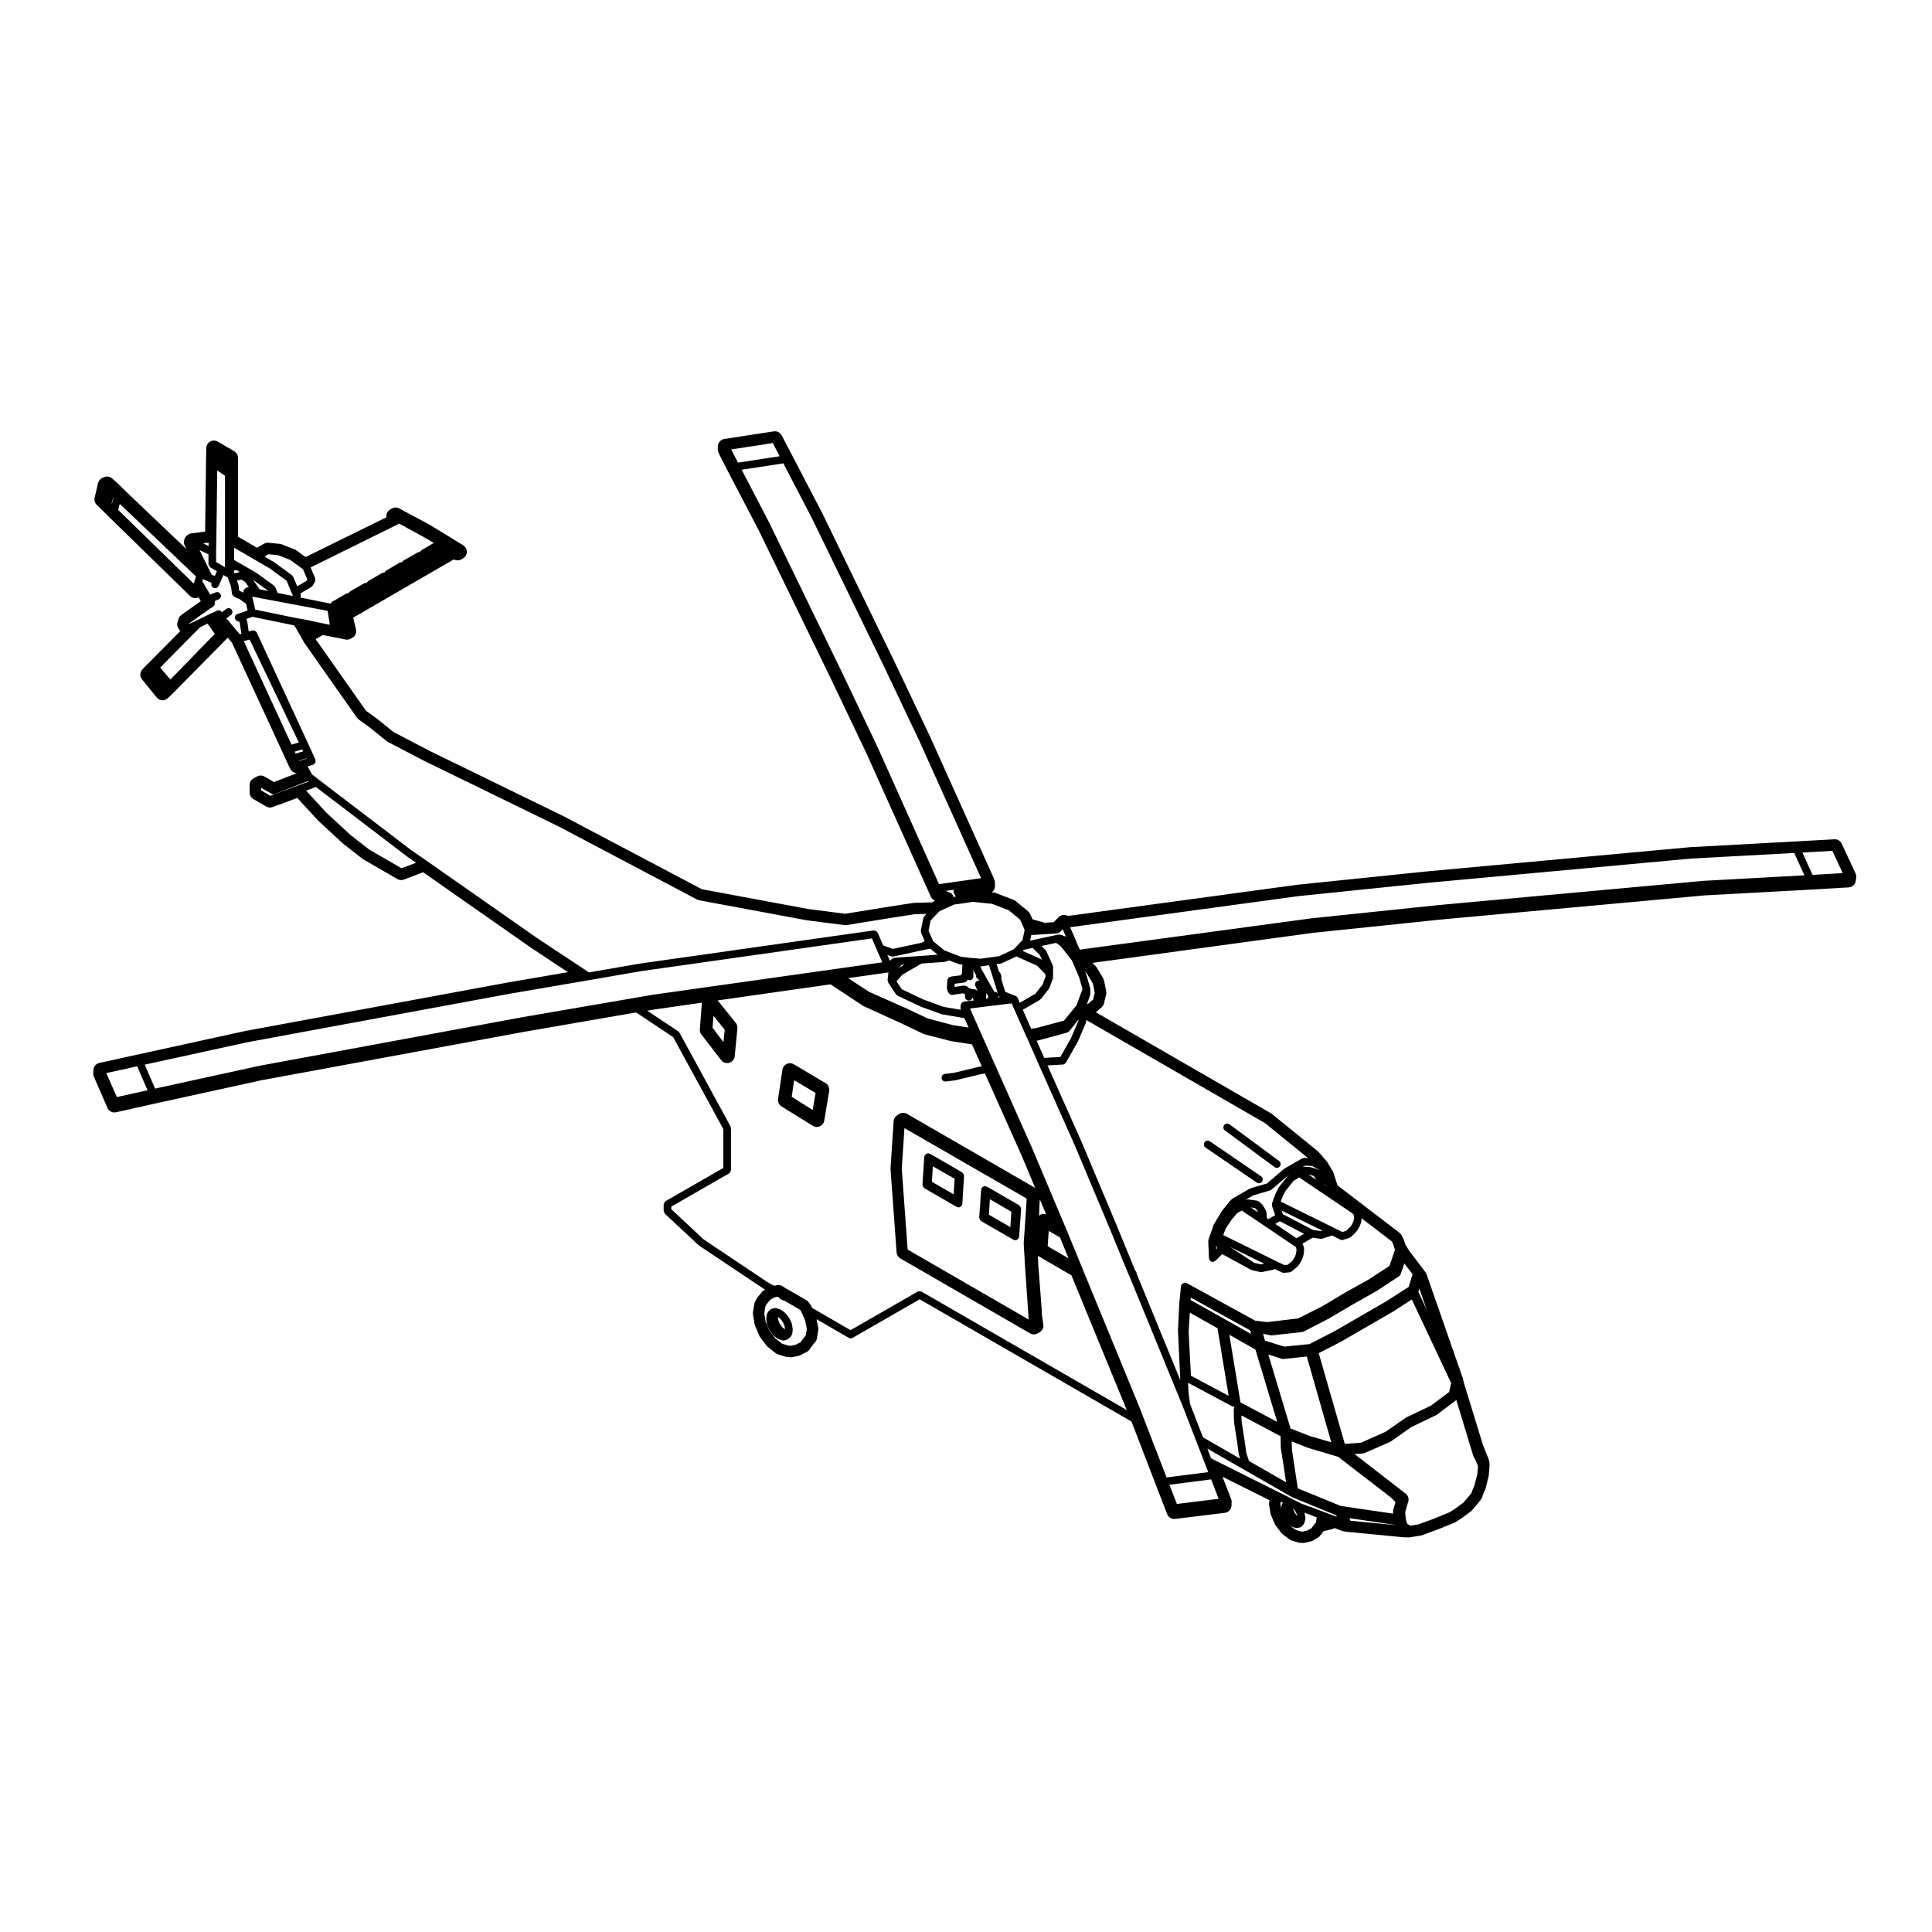 <?xml version="1.0" encoding="UTF-8"?>
<!-- Uploaded to: ICON Repo, www.svgrepo.com, Generator: ICON Repo Mixer Tools -->
<svg fill="#000000" width="800px" height="800px" version="1.1" viewBox="144 144 512 512" xmlns="http://www.w3.org/2000/svg">
 <g>
  <path d="m353.89 494.94c-0.012-0.059-0.066-0.082-0.082-0.137-0.016-0.039 0.016-0.09-0.004-0.137l-0.559-1.23c-0.016-0.039-0.066-0.051-0.086-0.082-0.02-0.039-0.004-0.082-0.031-0.105l-0.82-1.094c-0.031-0.039-0.086-0.031-0.117-0.07-0.035-0.031-0.031-0.09-0.07-0.117l-1.012-0.785c-0.051-0.039-0.109-0.02-0.16-0.039-0.051-0.031-0.07-0.09-0.121-0.105l-0.746-0.266c-0.02-0.012-0.055 0-0.082-0.012-0.02-0.012-0.031-0.039-0.051-0.051-0.102-0.039-0.195 0.012-0.301 0-0.109-0.012-0.215-0.082-0.332-0.051l-0.898 0.227c-0.121 0.031-0.18 0.145-0.281 0.215-0.098 0.059-0.211 0.07-0.281 0.168l-0.449 0.598c-0.051 0.07-0.023 0.145-0.059 0.227-0.035 0.082-0.117 0.125-0.133 0.227l-0.152 1.043c-0.012 0.051 0.035 0.09 0.039 0.145-0.004 0.051-0.051 0.09-0.039 0.145l0.188 1.27c0.012 0.059 0.059 0.09 0.074 0.137 0.016 0.039-0.016 0.09 0.004 0.125l0.559 1.27c0.02 0.051 0.07 0.07 0.098 0.105 0.02 0.031 0.004 0.07 0.023 0.102l0.828 1.082c0.023 0.031 0.07 0.02 0.098 0.039 0.031 0.039 0.023 0.09 0.059 0.117l0.938 0.785c0.066 0.051 0.141 0.051 0.211 0.082 0.051 0.031 0.07 0.09 0.121 0.105l1.008 0.332c0.105 0.031 0.211 0.051 0.312 0.051 0.102 0 0.207-0.012 0.312-0.051l0.82-0.266c0.102-0.031 0.133-0.125 0.211-0.176 0.07-0.051 0.156-0.031 0.215-0.102l0.523-0.559c0.09-0.102 0.086-0.227 0.125-0.344 0.035-0.051 0.047-0.105 0.07-0.168 0.02-0.059 0.082-0.09 0.09-0.145 0.004-0.02-0.012-0.031-0.004-0.039 0-0.012 0.02-0.02 0.02-0.039l0.109-0.855c0.004-0.051-0.035-0.09-0.035-0.125 0-0.059 0.047-0.102 0.035-0.145zm-1.969 1.27-0.625-0.492-0.59-0.766-0.395-0.938-0.137-0.828 0.031-0.156 0.59 0.453 0.664 0.875 0.453 1.004 0.125 0.898z"/>
  <path d="m399.31 455.11c-0.066-0.117-0.121-0.207-0.23-0.297-0.047-0.031-0.051-0.102-0.102-0.125l-8.531-4.934c-0.074-0.039-0.152-0.012-0.227-0.031-0.082-0.02-0.125-0.102-0.211-0.102-0.07-0.02-0.109 0.051-0.18 0.051-0.098 0.012-0.168 0.031-0.258 0.07-0.172 0.07-0.297 0.145-0.398 0.309-0.023 0.039-0.074 0.039-0.102 0.082-0.039 0.059-0.004 0.125-0.023 0.195-0.031 0.09-0.105 0.145-0.105 0.238l-0.484 7.402c-0.004 0.059 0.051 0.102 0.055 0.156 0.012 0.137 0.055 0.238 0.117 0.352 0.059 0.117 0.121 0.207 0.23 0.297 0.047 0.039 0.051 0.102 0.102 0.125l8.559 4.938c0.121 0.082 0.258 0.102 0.387 0.105 0.02 0 0.035 0.031 0.055 0.031h0.059c0.332 0 0.59-0.188 0.77-0.441 0.023-0.039 0.082-0.02 0.102-0.059 0.039-0.07 0.004-0.145 0.031-0.227 0.023-0.082 0.102-0.125 0.105-0.215l0.453-7.41c0.004-0.059-0.051-0.102-0.055-0.156-0.012-0.145-0.051-0.238-0.117-0.355zm-2.594 5.391-5.758-3.324 0.266-4.086 5.762 3.293z"/>
  <path d="m414.54 464.13c-0.02-0.125-0.074-0.227-0.141-0.332-0.07-0.117-0.125-0.215-0.238-0.297-0.039-0.039-0.047-0.09-0.09-0.117l-0.656-0.363-7.883-4.566c-0.074-0.039-0.152-0.012-0.23-0.031-0.074-0.02-0.121-0.102-0.203-0.102-0.066-0.02-0.105 0.051-0.172 0.051-0.117 0.012-0.207 0.039-0.312 0.09-0.141 0.07-0.242 0.125-0.336 0.258-0.035 0.051-0.098 0.051-0.121 0.102-0.039 0.07-0.004 0.145-0.031 0.227-0.023 0.082-0.102 0.125-0.105 0.207l-0.523 7.41c-0.004 0.059 0.051 0.102 0.055 0.156 0.016 0.137 0.055 0.238 0.117 0.352 0.059 0.117 0.121 0.207 0.227 0.297 0.047 0.039 0.051 0.105 0.105 0.137l8.566 4.934c0.109 0.07 0.238 0.082 0.359 0.102 0.031 0.012 0.047 0.039 0.07 0.039h0.074c0.332 0 0.59-0.195 0.77-0.441 0.023-0.039 0.082-0.031 0.102-0.059 0.039-0.07 0.004-0.137 0.031-0.207 0.023-0.082 0.102-0.137 0.105-0.227l0.523-7.289c0-0.031-0.031-0.059-0.031-0.09 0-0.039 0.035-0.059 0.035-0.09-0.016-0.066-0.062-0.098-0.066-0.148zm-2.785 5.07-5.688-3.285 0.266-4.102 5.688 3.305z"/>
  <path d="m477.06 457.4c0.176 0.117 0.371 0.176 0.57 0.176 0.316 0 0.637-0.145 0.832-0.434 0.312-0.465 0.195-1.094-0.262-1.406l-13.566-9.27c-0.469-0.312-1.09-0.207-1.402 0.258s-0.195 1.094 0.262 1.406z"/>
  <path d="m481.78 453.3c0.18 0.137 0.395 0.195 0.598 0.195 0.312 0 0.613-0.137 0.812-0.402 0.328-0.453 0.238-1.082-0.211-1.414l-13.164-9.723c-0.453-0.324-1.082-0.227-1.41 0.215s-0.238 1.082 0.211 1.406z"/>
  <path d="m354.38 426.05c-0.316-0.188-0.676-0.289-1.031-0.289-0.297 0-0.59 0.059-0.863 0.195-0.609 0.289-1.031 0.855-1.133 1.516l-1.16 7.742c-0.117 0.797 0.246 1.582 0.934 2.004l8.266 5.129c0.324 0.195 0.695 0.309 1.062 0.309 0.289 0 0.562-0.059 0.832-0.188 0.609-0.277 1.047-0.836 1.152-1.508l1.309-7.856c0.137-0.816-0.242-1.633-0.953-2.055zm4.996 12.109-5.562-3.492 0.648-4.398 5.672 3.367z"/>
  <path d="m174.31 438.81c0.145 0 0.293-0.02 0.438-0.051l10.203-2.281 28.375-6.207 69.707-12.852 28.883-4.996 0.664-0.105 9.812 6.523 13.297 24.383v10.293l-15.305 8.797c-0.047 0.031-0.051 0.082-0.086 0.105-0.105 0.09-0.16 0.188-0.227 0.297-0.07 0.117-0.125 0.215-0.141 0.344-0.012 0.051-0.055 0.082-0.055 0.125v1.723s0.012 0.012 0.012 0.02c0 0.125 0.098 0.227 0.141 0.344 0.055 0.117 0.066 0.266 0.156 0.352 0.004 0 0.004 0.012 0.012 0.02l8.934 8.344c0.023 0.02 0.059 0.012 0.086 0.031 0.023 0.02 0.02 0.051 0.047 0.07l17.055 11.406c0.016 0.012 0.031 0 0.047 0.012 0.016 0.012 0.016 0.031 0.023 0.031l0.379 0.215-0.316 0.176c-0.215 0.125-0.406 0.289-0.562 0.484l-1.16 1.414c-0.098 0.117-0.172 0.238-0.242 0.371l-0.414 0.816c-0.098 0.188-0.156 0.383-0.188 0.59l-0.332 2.086c-0.035 0.215-0.035 0.434 0 0.648l0.414 2.551c0.023 0.156 0.07 0.312 0.137 0.465l1.125 2.621c0.066 0.156 0.145 0.309 0.246 0.434l1.684 2.207c0.105 0.125 0.223 0.258 0.348 0.352l2.016 1.602c0.191 0.156 0.414 0.277 0.648 0.344l1.91 0.598c0.145 0.051 0.297 0.082 0.449 0.09l1.004 0.082c0.055 0 0.105 0.012 0.156 0.012 0.156 0 0.312-0.02 0.473-0.059l1.723-0.414c0.191-0.051 0.379-0.117 0.543-0.227l0.453-0.266 0.848-0.414c0.293-0.145 0.543-0.352 0.734-0.621l1.09-1.496 0.449-0.492c0.246-0.289 0.406-0.621 0.473-0.984l0.371-2.168c0.039-0.246 0.039-0.504-0.012-0.746l-0.441-2.207 8.539 4.934c0.156 0.102 0.328 0.137 0.504 0.137s0.344-0.039 0.504-0.125l17.785-10.223 56.109 32.375 0.344 0.855 6.394 16.621 2.731 7.074c0.301 0.785 1.055 1.289 1.879 1.289 0.082 0 0.16 0 0.246-0.012l13.16-1.613c0.973-0.117 1.723-0.926 1.77-1.91l0.039-0.898c0.016-0.289-0.035-0.559-0.133-0.816l-2.293-5.934 12.453 6.219-0.102 0.797c-0.02 0.195-0.016 0.395 0.016 0.59l0.371 2.168c0.031 0.145 0.074 0.309 0.133 0.441l0.973 2.281c0.07 0.156 0.152 0.297 0.25 0.434l1.457 1.91c0.109 0.145 0.242 0.277 0.383 0.383l1.762 1.34c0.188 0.145 0.402 0.258 0.629 0.324l1.723 0.527c0.168 0.051 0.332 0.082 0.508 0.082l0.816 0.039h0.086c0.16 0 0.316-0.02 0.48-0.059l1.535-0.371c0.188-0.039 0.363-0.117 0.527-0.207l1.234-0.719c0.215-0.125 0.414-0.297 0.57-0.492l1.008-1.27 0.082-0.102h0.012c0.031 0 0.066 0.012 0.098 0.012 0.16 0 0.316-0.02 0.48-0.059l1.531-0.371c0.176-0.051 0.344-0.105 0.504-0.195l0.18-0.105 1.926 0.746c0.137 0.051 0.281 0.09 0.43 0.105l0.973 0.145 14.836 1.438 1.371 0.039c0.016 0.012 0.035 0.012 0.055 0.012 0.105 0 0.207-0.012 0.309-0.031l2.875-0.441c0.133-0.02 0.266-0.051 0.395-0.102l4.262-1.57 4.363-1.785c0.117-0.051 0.23-0.105 0.336-0.176l1.723-1.125 2.266-1.684c0.121-0.09 0.238-0.195 0.336-0.312l0.406-0.484 1.879-2.254c0.168-0.207 0.297-0.441 0.371-0.691l0.188-0.598 0.645-1.496c0.047-0.102 0.082-0.207 0.105-0.309l0.781-3.18c0.023-0.105 0.047-0.215 0.051-0.324l0.188-2.363c0.012-0.105 0.012-0.215 0-0.324l-0.07-0.816c-0.016-0.195-0.059-0.395-0.133-0.578l-1.066-2.684-0.469-1.188c-0.004-0.02-0.016-0.039-0.031-0.07l-4.961-16.168-0.387-1.547-9.582-27.473c-0.07-0.188-0.16-0.371-0.289-0.527l-0.637-0.855-3.641-4.769-1.031-1.691-0.418-1.27c-0.035-0.117-0.086-0.227-0.137-0.324l-0.484-0.898c-0.137-0.258-0.324-0.473-0.551-0.648l-16.41-12.555-1.074-3.324c-0.051-0.145-0.105-0.289-0.188-0.414l-1.379-2.324c-0.059-0.102-0.125-0.188-0.203-0.277l-2.098-2.43c-0.074-0.102-0.16-0.176-0.258-0.258l-12.152-9.871c-0.086-0.07-0.168-0.125-0.262-0.188l-46.414-26.773 1.523-1.328c0.312-0.277 0.535-0.641 0.637-1.043l0.559-2.324c0.07-0.289 0.074-0.578 0.02-0.867l-0.559-2.801c-0.047-0.227-0.125-0.441-0.246-0.641l-1.719-2.875c-0.09-0.141-0.188-0.277-0.309-0.395l-0.816-0.816 58.324-7.949 34.445-3.586 69.457-6.352 28.078-1.527 10.105-0.594c0.961-0.059 1.758-0.789 1.879-1.754l0.109-0.867c0.051-0.379-0.012-0.766-0.172-1.113l-3.668-7.856c-0.328-0.715-1.047-1.164-1.824-1.164-0.035 0-0.074 0.004-0.109 0.004l-10.098 0.559-28.188 1.535-69.555 6.402-34.531 3.559-60.766 8.266c-0.207-0.121-0.438-0.207-0.68-0.25-0.117-0.02-0.23-0.031-0.344-0.031-0.539 0-1.066 0.223-1.449 0.621l-1.258 1.305-2.422 0.156-3.211-0.922-0.625-1.387c-0.125-0.289-0.316-0.527-0.559-0.734l-3.332-2.734c-0.168-0.133-0.352-0.246-0.555-0.324l-4.676-1.789c-0.168-0.059-0.336-0.105-0.516-0.117l-0.535-0.059c0.52-0.367 0.848-0.969 0.848-1.637v-0.898c0-0.258-0.051-0.508-0.141-0.734l-0.086-0.215c-0.031-0.102-0.059-0.191-0.102-0.281l-16.828-37.395-9.516-20.047-19.195-39.465-7.844-15.047-2.805-5.379c-0.348-0.676-1.043-1.082-1.785-1.082-0.102 0-0.203 0.004-0.309 0.02l-13.121 2.016c-0.984 0.152-1.715 0.996-1.715 1.996v0.855c0 0.316 0.082 0.629 0.223 0.918l2.769 5.422 7.824 14.973 19.156 39.398 9.527 19.992 16.957 37.766c0.227 0.5 0.637 0.871 1.117 1.055l-0.297 0.137c-0.168 0.074-0.324 0.172-0.465 0.293l-4.742 0.125c-0.086 0-0.172 0.012-0.258 0.02l-7.477 1.16-10.57 1.719-9.84-1.27-28.156-5.238-36.562-19.301-35.465-17.305-9.684-5.043-4.367-3.531-2.926-2.109-13.352-18.984 1.898-1.098 2.766 0.555 1.863 0.348 1.324 0.289c0.141 0.035 0.289 0.051 0.43 0.051 0.312 0 0.621-0.074 0.902-0.215l0.453-0.227c0.836-0.418 1.273-1.355 1.062-2.262l-0.742-3.141 26.617-15.41 0.465 0.145c0.195 0.059 0.398 0.09 0.598 0.09 0.367 0 0.734-0.102 1.062-0.301l0.414-0.258c0.59-0.367 0.953-1.02 0.953-1.715 0-0.695-0.363-1.344-0.953-1.715l-4.227-2.621-4.918-2.969-7.84-4.195c-0.297-0.16-0.625-0.238-0.945-0.238-0.367 0-0.734 0.102-1.062 0.301l-0.414 0.258c-0.586 0.363-0.945 1.004-0.953 1.691 0 0.117 0.012 0.227 0.023 0.336l-21.434 10.543-2.422-1.758c-0.133-0.102-0.281-0.18-0.438-0.242l-3.406-1.352c-0.176-0.07-0.359-0.109-0.543-0.133l-3.031-0.297c-0.07-0.004-0.133-0.012-0.195-0.012-0.348 0-0.695 0.09-0.996 0.266l-1.863 1.062-5.027-2.926v-20.918c0-0.719-0.383-1.379-1.004-1.742l-4.367-2.543c-0.312-0.18-0.664-0.273-1.012-0.273-0.336 0-0.68 0.086-0.984 0.258-0.625 0.348-1.012 1.004-1.031 1.715l-0.039 1.793-0.039 2.211-0.23 18.148-3.578 0.457c-0.281 0.035-0.543 0.133-0.785 0.277-0.066 0.039-0.312 0.195-0.367 0.238-0.762 0.586-1.152 1.734-0.734 2.594l0.523 1.078-16.398-15.613-1.684-1.688-1.633-1.438c-0.371-0.328-0.852-0.5-1.328-0.5-0.281 0-0.562 0.059-0.832 0.18l-0.43 0.195c-0.57 0.258-0.988 0.766-1.133 1.375l-0.898 3.856c-0.156 0.691 0.055 1.41 0.555 1.898l1.422 1.379 1.699 1.699 21.598 21.074c0.387 0.379 0.898 0.574 1.406 0.574 0.297 0 0.594-0.07 0.871-0.203l0.578 0.996-5.133 3.652c-0.332 0.242-0.59 0.574-0.73 0.961l-0.281 0.836c-0.215 0.609-0.125 1.289 0.242 1.824l0.465 0.672-8.02 8.094-1.117 1.105-0.891 0.938c-0.707 0.734-0.746 1.875-0.105 2.66l3.883 4.785c0.352 0.438 0.875 0.711 1.438 0.742 0.047 0 0.09 0.004 0.125 0.004 0.52 0 1.02-0.203 1.391-0.559l0.938-0.898 1.125-1.117 13.543-13.734c0.098-0.102 0.176-0.203 0.25-0.312l1.125 1.336 13.422 29.07 1.082 2.383 0.953 1.984c0.336 0.711 1.047 1.137 1.797 1.148l-6.102 2.367-2.535-1.457c-0.312-0.176-0.656-0.273-1.004-0.273-0.328 0-0.66 0.086-0.953 0.242l-0.898 0.484c-0.656 0.352-1.062 1.031-1.062 1.777v2.016c0 0.719 0.383 1.379 1.008 1.742l3.367 1.949c0.312 0.18 0.66 0.277 1.008 0.277 0.238 0 0.473-0.047 0.699-0.125l6.543-2.414 5.481 5.965 6.555 6.062 5.211 4.074c0.074 0.059 0.152 0.105 0.23 0.156l9.047 5.234c0.312 0.176 0.66 0.273 1.008 0.273 0.242 0 0.484-0.047 0.719-0.133l5.098-1.941 28.406 19.879 9.969 6.609-15.738 2.691-69.824 12.898-28.414 6.219-10.203 2.242c-0.891 0.195-1.543 0.961-1.578 1.879l-0.039 0.855c-0.016 0.316 0.039 0.621 0.16 0.895l3.594 8.266c0.32 0.746 1.062 1.223 1.848 1.223zm-0.652-161.33-0.066-0.066 0.395-1.562 0.074 0.074zm21.949 20.375-0.277 0.805-20.016-19.531 0.418-1.602 20.203 19.23zm161.91 200.07-0.371 0.422c-0.012 0.02-0.004 0.039-0.016 0.051-0.016 0.012-0.035 0.012-0.047 0.031l-0.945 1.301-0.742 0.363c-0.012 0.012-0.012 0.02-0.02 0.031-0.016 0-0.031-0.012-0.047 0l-0.328 0.191-1.414 0.332-0.734-0.051-1.617-0.516-1.762-1.406-1.543-2.004-1.023-2.394-0.367-2.273 0.289-1.762 0.293-0.578 0.984-1.211 1.082-0.609 0.898-0.207 0.449 0.289c0.055 0.082 0.09 0.168 0.16 0.227 0.004 0 0.004 0.012 0.012 0.012l0.266 0.188c0.051 0.039 0.105 0.031 0.16 0.059 0.035 0.012 0.047 0.059 0.086 0.07l0.332 0.117c0.055 0.02 0.109 0.02 0.168 0.031 0.016 0 0.02 0.02 0.035 0.02l0.066 0.012 4.176 2.418 0.289 0.371 1.074 2.449 0.469 2.324zm30.68-11.641c-0.047-0.02-0.09 0-0.137-0.02-0.117-0.051-0.23-0.039-0.363-0.051-0.125 0-0.242 0-0.363 0.051-0.047 0.02-0.098-0.012-0.137 0.02l-17.785 10.223-10.195-5.894-0.207-0.484c-0.07-0.156-0.152-0.297-0.258-0.434l-0.492-0.629c-0.16-0.207-0.359-0.383-0.586-0.516l-4.519-2.621-0.945-0.516-0.828-0.551c-0.328-0.215-0.715-0.332-1.102-0.332-0.152 0-0.309 0.02-0.457 0.059l-0.695 0.156-1.742-0.973-16.918-11.316-8.566-8v-0.691l15.305-8.797c0.047-0.031 0.051-0.082 0.086-0.117 0.105-0.082 0.16-0.176 0.227-0.289 0.07-0.117 0.125-0.215 0.141-0.344 0.012-0.051 0.055-0.082 0.055-0.125l0.004-10.91c0-0.059-0.055-0.102-0.066-0.156 0.012-0.188 0.035-0.371-0.059-0.539l-13.539-24.836c-0.047-0.082-0.133-0.09-0.191-0.145-0.059-0.07-0.066-0.156-0.137-0.207l-8.219-5.461 2.117-0.344 12.379-1.773-0.539 7.062c-0.039 0.504 0.105 0.992 0.414 1.387l5.234 6.769c0.387 0.504 0.977 0.785 1.594 0.785 0.188 0 0.371-0.031 0.559-0.09 0.789-0.227 1.367-0.918 1.445-1.742l0.711-7.371c0.051-0.523-0.105-1.043-0.438-1.457l-4.785-5.945 29.91-4.262c0.031 0.023 0.066 0.047 0.098 0.07l8.496 5.613c0.09 0.059 0.18 0.105 0.277 0.145l10.168 4.637 5.508 2.637c0.117 0.059 0.242 0.105 0.363 0.137l6.918 1.789 5.652 0.887 2.586 5.824-0.641 0.105c-0.016 0-0.02 0.02-0.035 0.02s-0.023-0.012-0.039-0.012l-6.68 1.602-2.367 0.289c-0.551 0.07-0.945 0.57-0.875 1.125 0.059 0.516 0.5 0.887 0.996 0.887 0.039 0 0.082 0 0.121-0.012l2.43-0.297h0.016c0.031-0.012 0.066-0.012 0.102-0.02l6.695-1.602 1.125-0.188 9.738 21.785 3.57 8.52-33.961-19.613c-0.312-0.176-0.66-0.277-1.008-0.277-0.379 0-0.762 0.105-1.094 0.324l-0.523 0.344c-0.535 0.344-0.875 0.926-0.922 1.559l-0.82 12.449c-0.004 0.102-0.004 0.188 0.004 0.289l1.602 22.023c0.047 0.66 0.422 1.258 0.996 1.594l34.363 19.855c0.312 0.176 0.66 0.277 1.008 0.277 0.336 0 0.68-0.09 0.984-0.266l0.523-0.297c0.734-0.402 1.133-1.219 1.008-2.047l-0.371-2.508-0.059-1.582-0.922-11.961-0.086-2.195c0.039 0.02 0.055 0.07 0.098 0.102l8.559 4.969c0.074 0.039 0.145 0.082 0.223 0.105l14.672 35.73zm-55.367-69.914 0.258-3.18 2.977 3.719-0.352 3.254zm69.105-14.289c0.02-0.07-0.012-0.141-0.004-0.215 0-0.016 0.016-0.02 0.016-0.035l0.031-0.941 0.246 0.762c0.016 0.051 0.066 0.074 0.09 0.117 0.016 0.035-0.004 0.074 0.016 0.105l0.312 0.504-0.012 0.117c0 0.031 0.023 0.051 0.023 0.082 0.004 0.074-0.039 0.137-0.016 0.211l0.039 0.117c0.023 0.086 0.098 0.121 0.137 0.188 0.047 0.074 0.082 0.133 0.141 0.191 0.09 0.082 0.188 0.121 0.301 0.16l0.277 0.484c-0.176-0.023-0.352-0.066-0.527 0.012-0.516 0.227-0.742 0.82-0.523 1.324l0.57 1.301c-0.047-0.051-0.117-0.059-0.172-0.102-0.105-0.082-0.191-0.156-0.316-0.188-0.039-0.012-0.059-0.051-0.102-0.059l-0.977-0.125-0.309-0.117h-0.004-0.004l-0.359-0.125-0.527-0.441c-0.012-0.012-0.023-0.012-0.035-0.012-0.09-0.07-0.203-0.059-0.309-0.102-0.141-0.051-0.273-0.125-0.418-0.105-0.012 0-0.02-0.012-0.031-0.012l-2.527 0.363 0.047-0.836 2.606-0.336c0.074-0.012 0.105-0.082 0.172-0.102 0.156-0.055 0.297-0.109 0.406-0.23 0.07-0.082 0.102-0.156 0.141-0.258 0.039-0.07 0.105-0.121 0.121-0.203 0.145 0.098 0.297 0.203 0.488 0.203 0.555 0 1.008-0.453 1.008-1.008v-0.277c0.035-0.141 0.012-0.27-0.016-0.414zm-2.965-0.195-0.109 0.121c-0.066 0.07-0.051 0.156-0.09 0.238-0.039 0.082-0.105 0.125-0.133 0.215l-2.719 0.352c-0.074 0.012-0.105 0.074-0.172 0.102-0.18 0.055-0.336 0.105-0.453 0.262-0.059 0.07-0.066 0.152-0.105 0.23-0.051 0.121-0.145 0.223-0.152 0.352l-0.109 2.172c-0.004 0.09 0.066 0.145 0.086 0.238 0.016 0.09-0.023 0.176 0.02 0.266l0.336 0.68c0.047 0.082 0.117 0.125 0.18 0.195 0.047 0.051 0.074 0.102 0.125 0.137 0.172 0.125 0.371 0.215 0.59 0.215 0.051 0 0.098 0 0.141-0.012l2.926-0.422 0.324 0.277c0.035 0.031 0.086 0.02 0.121 0.039l-0.035 0.551c-0.035 0.551 0.387 1.031 0.945 1.062h0.059c0.492 0 0.871-0.363 0.953-0.848l0.297 0.66v0.012l0.066 0.137-2.594 0.312c-0.055 0.012-0.082 0.059-0.133 0.082-0.051 0.012-0.105-0.02-0.152 0-0.086 0.039-0.105 0.125-0.168 0.176-0.035 0.031-0.07 0.031-0.102 0.059-0.07 0.07-0.109 0.125-0.156 0.215-0.059 0.09-0.086 0.176-0.105 0.289-0.016 0.059-0.07 0.082-0.074 0.137l-0.039 0.898c-0.004 0.09 0.066 0.145 0.086 0.227 0.004 0.031-0.004 0.059 0 0.09l-4.523-0.766-5.356-1.941-5.777-2.734-1.395-2.102 1.617-1.805 5.039-2.906 5.984-0.422 0.07-0.004c0.004 0 0.012-0.012 0.016-0.012 0.082-0.004 0.156-0.012 0.23-0.035l1.047-0.344 2.504 0.953c0.07 0.031 0.137 0.031 0.207 0.039 0.016 0 0.02 0.02 0.035 0.02l0.715 0.086-0.105 2.125c-0.016 0.047 0.035 0.082 0.039 0.133zm-16.762-1.398 0.707-0.789 0.754-0.051zm5.711-3.148c-0.02 0-0.047 0-0.07 0.004l-5.473 0.371h-0.035-0.004l-1.379 0.117c-0.109 0.012-0.18 0.105-0.281 0.145-0.121 0.051-0.266 0.055-0.363 0.156l-0.469 0.488-0.676-1.527 1.004 0.363c0.109 0.039 0.23 0.059 0.344 0.059 0.07 0 0.141-0.012 0.211-0.023l8.148-1.758 1.621-0.344 1.996 1.613zm-8.527 4.371c0.02-0.004 0.031-0.023 0.051-0.031l-0.227 2.016c-0.012 0.105 0.066 0.188 0.086 0.293 0 0.02 0.004 0.035 0.004 0.055 0.02 0.082-0.016 0.16 0.023 0.242l0.082 0.145c0.012 0.016 0.031 0.012 0.039 0.023 0.012 0.02-0.004 0.039 0.012 0.059l1.98 2.988c0.039 0.059 0.121 0.051 0.172 0.102 0.086 0.082 0.121 0.207 0.238 0.258l6.102 2.883c0.02 0.012 0.039 0.012 0.059 0.02 0.016 0 0.016 0.02 0.031 0.02l5.457 1.98c0.051 0.02 0.102 0.02 0.145 0.031 0.012 0 0.016 0.02 0.031 0.02l5.898 0.992 1.098 2.5-4.027-0.609-6.801-1.797-5.453-2.578h-0.012c-0.004 0-0.004-0.012-0.012-0.012l-10.027-4.457-5.566-3.637zm35.926 71.832c0 0.031-0.02 0.039-0.02 0.07l0.336 5.875v0.012l0.82 11.887 0.109 1.789c0 0.012 0.016 0.02 0.016 0.031 0.004 0.02-0.012 0.031-0.012 0.051l0.066 0.441-32.094-18.551-1.562-21.422 0.711-10.766 32.391 18.668-0.105 1.762-0.227 3.367-0.453 6.731c0.004 0.016 0.023 0.035 0.023 0.055zm4.031-7.32 0.125-2.973 0.105-1.375 1.648 3.926c-0.207-0.07-0.418-0.102-0.629-0.102-0.332 0-0.676 0.09-0.977 0.258-0.113 0.059-0.18 0.176-0.273 0.266zm7.828 11.254-5.527-3.219 0.273-4.047 2.984 1.723 0.117 0.266zm25.98 58.055-7.344-18.973c0-0.012-0.012-0.012-0.012-0.012v-0.012l-18.883-45.953v-0.012l-9.422-22.363s-0.012 0-0.012-0.012l-16.426-36.938 5.043-0.621 5.996-0.734 0.734 1.684h0.004l2.91 6.543c0 0.012 0.004 0.012 0.012 0.012v0.012l0.543 1.16v0.012l2.84 6.473h0.004l9.602 21.547 9.41 22.395 4.902 11.965c0 0.012 0.012 0.012 0.012 0.02 0.004 0 0.016 0.012 0.016 0.02 0.004 0.012 0.02 0.012 0.023 0.02 0.004 0.02-0.004 0.031 0.004 0.051l0.16 0.289 13.77 33.605 0.402 0.973v0.012l3.594 9.281 2.152 5.562 0.016 0.051 0.988 2.539zm-44.68-128.07c-0.059-0.125-0.074-0.277-0.191-0.371-0.215-0.188-0.492-0.258-0.754-0.227l-1.152-2v-0.004l-1.828-3.219c-0.004-0.004-0.012-0.004-0.016-0.012-0.004-0.012 0-0.02-0.004-0.023l-0.418-0.68-0.266-0.816c0.016-0.004 0.023-0.004 0.039-0.004l2.207-0.301 0.848 2.676 0.449 1.402v0.004zm5.234 1.043v-0.02s-0.012-0.012-0.016-0.012c-0.004-0.02-0.004-0.031-0.016-0.039 0-0.012 0-0.012-0.004-0.02-0.059-0.102-0.098-0.188-0.18-0.258-0.051-0.07-0.105-0.09-0.172-0.137-0.109-0.09-0.215-0.117-0.352-0.145l-0.098-0.039c-0.047-0.012-0.074-0.051-0.121-0.051l-2.359-0.945-1.031-3.371 0.031-0.609c0.004-0.09-0.066-0.145-0.086-0.227-0.016-0.082 0.031-0.156-0.004-0.238l-0.309-0.676c-0.059-0.121-0.18-0.172-0.277-0.262l-0.613-1.934 1.004-0.133c0.023-0.004 0.035-0.031 0.055-0.031 0.082-0.02 0.156-0.02 0.238-0.055l3.969-1.84 5.453 2.438 2.231 2.297v0.656l-0.742 2.031-1.91 2.449-4.168 2.414-0.359-0.836v-0.012c0-0.156-0.105-0.273-0.164-0.398zm-4.828-0.227-0.422 0.051c0.082-0.137 0.137-0.289 0.141-0.453l0.004 0.02c0.004 0.02 0.031 0.031 0.039 0.051 0.023 0.07 0.074 0.102 0.105 0.156 0.043 0.055 0.082 0.125 0.133 0.176zm-2.906-0.09-0.48 0.516-0.195 0.02 0.082-1.566zm12.746 11.602 0.18-0.012c0.004 0 0.012-0.012 0.02-0.012 0.051-0.012 0.105-0.012 0.152-0.02l7.738-2.098c0.137-0.039 0.211-0.168 0.316-0.246 0.059-0.051 0.152-0.039 0.203-0.102l2.449-3.066 0.047 0.176-1.965 4.625-2.856 5.078-4.289 0.238zm54.738 103.68-0.398-2.602-0.074-1.594v-0.176l10.375 5.512 0.066 3.109c0 0.031 0.031 0.051 0.031 0.07 0.004 0.031-0.02 0.051-0.016 0.07l0.816 5.215v0.012l0.555 3.738-9.828-5.656-0.707-2.117-0.398-2.973c0-0.012-0.004-0.012-0.012-0.02 0 0 0.004 0 0.004-0.012zm6.652-20.516 3.602 1.145c0.105 0.039 0.207 0.051 0.309 0.051h0.105l6.188-0.66 6.484 22.73-5.637-1.641-5.152-2.004zm2.359 17.859-9.734-5.164-2.949-17.93 6.914 3.926zm-22.945-32.309 0.047-0.629 15.73 8.68 0.258 0.98zm7.121 7.492 2.953 17.922-9.992-5.344-0.609-11.645 0.312-5.066zm3.805 20.66c0.152 0.082 0.312 0.117 0.48 0.117h0.082c0.031 0.051 0.051 0.105 0.098 0.156-0.004 0.012-0.012 0.012-0.016 0.012-0.039 0.082-0.004 0.168-0.023 0.246-0.02 0.082-0.098 0.137-0.098 0.227v1.91c0 0.012 0.012 0.012 0.012 0.02 0 0.012-0.012 0.012-0.012 0.02l0.074 1.613c0 0.031 0.023 0.039 0.023 0.059 0.004 0.02-0.016 0.031-0.012 0.051l0.414 2.684v0.012l0.406 2.559 0.406 3.059c0.004 0.039 0.039 0.059 0.051 0.102 0.012 0.031-0.016 0.059-0.004 0.09l0.324 0.973-9.848-5.648-3.422-8.836-0.422-3.012-0.121-2.621zm-14.57 25.91-1.977-5.09 11.059-1.426 1.984 5.141zm27.664 1.355-0.012-0.059c0 0.02 0.012 0.031 0.012 0.051v0.008zm0.289-1.551c-0.059 0.07-0.039 0.168-0.074 0.246-0.039 0.102-0.121 0.145-0.137 0.258l-0.105 0.855-0.195-1.145 0.082-0.629 0.543 0.277zm8.918 4.957c0 0.012-0.004 0.012-0.004 0.012l-0.031 0.156-0.316 0.395s0 0.012-0.004 0.012l-0.891 1.125-0.941 0.539-1.254 0.309-0.555-0.02-1.422-0.434-1.512-1.152-0.066-0.09 0.441 0.312c0.055 0.039 0.121 0.039 0.188 0.059 0.039 0.02 0.055 0.07 0.102 0.09l0.828 0.258c0.105 0.031 0.203 0.039 0.301 0.039 0.07 0 0.137-0.012 0.207-0.02l0.711-0.145c0.188-0.039 0.312-0.176 0.438-0.309 0.051-0.039 0.121-0.02 0.16-0.082l0.387-0.516h0.004c0-0.012 0-0.012 0.004-0.012l0.055-0.082c0.02-0.02 0.004-0.059 0.02-0.082l0.004-0.012c0.02-0.031 0.012-0.07 0.023-0.102 0.039-0.082 0.105-0.125 0.125-0.207l0.188-0.898c0.016-0.082-0.039-0.137-0.039-0.207 0-0.082 0.055-0.137 0.039-0.215l-0.227-1.043c-0.012-0.031-0.047-0.051-0.059-0.082-0.004-0.02 0.004-0.031 0-0.051l1.562 0.57h0.004l1.715 0.672zm-6.039-3.531 0.102 0.07 0.543 0.746 0.414 0.953 0.047 0.195-0.156-0.117-0.523-0.73-0.379-0.855zm11.129 2h-0.012-0.004l-3.617-1.352h-0.004l-2.277-0.867h-0.012l-3.082-1.125-2.344-1.188-0.137-0.082h-0.031c-0.016-0.012-0.016-0.02-0.023-0.031l-3.141-1.57-18.199-9.094-1.004-2.59 22.359 12.82c0.031 0.02 0.059 0.012 0.09 0.031 0.012 0 0.016 0.02 0.031 0.031l11.648 4.781 0.188 0.395zm4.074 1.219-0.332-0.691 12.152 1.789 0.012 0.039zm11.273-2.727c-0.02 0.059 0.023 0.117 0.02 0.176-0.004 0.07-0.059 0.105-0.055 0.176l0.039 0.492-13.883-2.035-11.387-4.676-1.551-10.262-0.051-2.176 4.09 1.641c0.023 0.012 0.047 0 0.07 0.012 0.012 0 0.012 0.012 0.02 0.02l8.117 2.414 14.102 10.863 1.098 1.145zm21.277-14.348c0.02 0.059 0.07 0.082 0.102 0.137 0.016 0.031-0.004 0.082 0.02 0.105l0.301 0.473 0.141 0.289 0.648 1.594-0.156 2.016-0.746 3.023-0.684 1.621c-0.004 0.02 0.004 0.031 0 0.051-0.004 0.02-0.031 0.02-0.035 0.039l-0.125 0.422-1.738 2.074-0.312 0.371-2.066 1.535-1.621 1.055-4.203 1.723-4.141 1.527-2.141 0.332-0.832-0.598-0.309-1.109-0.191-1.859 0.73-2.539 0.172-0.523c0.039-0.105-0.02-0.215-0.023-0.332 0-0.105 0.055-0.215 0.016-0.332l-0.223-0.59c-0.035-0.102-0.133-0.125-0.188-0.207-0.059-0.082-0.066-0.176-0.141-0.246l-13.773-10.664 2.16-0.125h0.004 0.012 0.051c0.012 0 0.016-0.012 0.023-0.02 0.105-0.012 0.215-0.02 0.316-0.059l6.848-2.992c0.031-0.02 0.035-0.051 0.059-0.07 0.039-0.02 0.082-0.012 0.109-0.031l5.492-3.84 6.629-3.188c0.035-0.012 0.035-0.051 0.066-0.07 0.035-0.02 0.074-0.012 0.105-0.039l5.117-3.871zm-6.441-17.035-4.863 3.641-6.449 3.059c-0.031 0.02-0.035 0.051-0.059 0.07-0.023 0.012-0.059 0-0.086 0.02l-5.352 3.719-6.559 2.922-4.277 0.297-6.906-24.031 5.953-3.059c0.004-0.012 0.004-0.02 0.016-0.02s0.02 0 0.031-0.012l6.769-3.926h0.004l6.723-3.883c0.004 0 0.004-0.012 0.012-0.012 0.012-0.012 0.023-0.012 0.035-0.012l5.129-3.305 10.422 22.156zm-7.883-27.391 1.953 5.578-2.215-4.742zm-5.352-3.32c0.176-0.117 0.312-0.289 0.387-0.504l0.992-2.863 2.176 2.852-1.047 3.375-6.016 3.859-6.723 3.883-6.699 3.879-6.84 3.523-6.711 0.672-5.078-1.602-0.5-1.809 1.98 0.414c0.07 0.012 0.137 0.02 0.207 0.02h0.105l8.105-0.898c0.031-0.012 0.047-0.039 0.07-0.039 0.102-0.02 0.195-0.031 0.289-0.07l6.695-3.473c0.004-0.012 0.004-0.012 0.016-0.02 0.012 0 0.023 0 0.035-0.012l6.242-3.672h0.004l6.34-3.582c0.012 0 0.012-0.012 0.016-0.02 0.016-0.012 0.031 0 0.047-0.012l5.91-3.894c-0.004 0.004-0.004-0.008-0.004-0.008zm-19.488-23.859-0.137-0.102-0.07-0.539zm-1.629 1.328 1.109 0.734c0.004 0 0.004 0.012 0.004 0.012l7.445 5.019 0.457 0.395 0.137 0.523-0.059 1.012-0.262 0.719-0.488 0.855-1.234 1.23-1.023 0.332-0.352-0.168-1.891-0.926c-0.004 0-0.004-0.012-0.004-0.012l-14.105-6.957 0.523-1.426 0.699-1.328 2.168-2.715 1.496-0.945 5.367 3.641c0.004 0.004 0.004 0.004 0.012 0.004zm-25.508 11.641 0.641-1.703 1.586-2.371 1.48-1.742 1.211-0.672 5.129 3.438c0.004 0 0.004 0.012 0.004 0.012l1.27 0.855 7.477 5.047h0.016c0.004 0 0.004 0.012 0.004 0.012l0.371 0.238 0.082 0.105 0.156 0.57-0.145 1.211-0.297 0.766-0.59 0.992-1.281 1.102-0.902 0.09-2.246-1.074zm10.867 7.598-0.812 0.168-1.809-0.395-6.453-4.242zm2.078-15.695c-0.004 0.117-0.066 0.238-0.023 0.352l0.852 2.481-1.844 1.051-0.348-0.238-0.145-1.691c-0.004-0.09-0.086-0.137-0.109-0.215-0.023-0.082 0.012-0.156-0.035-0.227l-0.973-1.566c-0.039-0.07-0.117-0.07-0.168-0.125-0.051-0.051-0.051-0.125-0.109-0.168l-0.746-0.523c-0.074-0.051-0.156-0.031-0.238-0.059-0.074-0.031-0.121-0.105-0.207-0.117l-2.312-0.309c-0.102-0.012-0.18 0.059-0.277 0.082-0.117 0.02-0.238-0.02-0.344 0.039l-0.102 0.059 2.141-1.238 4.449-1.309c0.066-0.02 0.086-0.082 0.137-0.105 0.082-0.039 0.16-0.031 0.23-0.09l4.578-3.906 0.348-0.207-0.289 0.176c-0.055 0.039-0.055 0.102-0.102 0.137s-0.109 0.039-0.152 0.09l-2.324 2.91c-0.023 0.031-0.012 0.07-0.031 0.102-0.02 0.031-0.059 0.031-0.074 0.059l-0.781 1.496c-0.012 0.02 0.004 0.051-0.004 0.07-0.012 0.02-0.039 0.031-0.051 0.051l-0.855 2.32-0.105 0.309c-0.039 0.105 0.016 0.203 0.016 0.312zm-3.656 2.117-1.988-1.328 1.031 0.137 0.371 0.266zm10.125 6.816-5.629-3.797 1.23-0.699 6.402 3.336zm-3.598-6.356-0.332-0.973 10.758 5.305-0.387 0.125-2.016-0.277zm6.781-10.527 0.098 0.012 1.281 0.383 0.699 1.012zm2.551-1.398 0.168 0.289c-0.047-0.051-0.109-0.07-0.168-0.105-0.098-0.07-0.145-0.176-0.262-0.215l-1.754-0.523c-0.047-0.02-0.082 0.02-0.121 0.012-0.051-0.012-0.074-0.059-0.121-0.059l-1.57-0.07c-0.09 0.012-0.145 0.07-0.23 0.102-0.039 0-0.082 0-0.117 0.012l0.695-0.395 1.855 0.09zm-14.102-12.242 11.43 9.289-1.004-0.051h-0.051c-0.105 0-0.172 0.082-0.266 0.105-0.082 0.02-0.16-0.012-0.238 0.031l-4.676 2.695c-0.031 0.02-0.031 0.059-0.055 0.082-0.031 0.02-0.07 0-0.102 0.031l-4.481 3.828-4.348 1.281c-0.047 0.012-0.055 0.059-0.102 0.082-0.039 0.012-0.082-0.012-0.117 0.012l-4.676 2.695c-0.059 0.039-0.066 0.105-0.109 0.145-0.047 0.039-0.117 0.039-0.16 0.09l-2.316 2.805c-0.02 0.02-0.004 0.051-0.023 0.07-0.016 0.031-0.051 0.031-0.066 0.051l-2.172 3.633c-0.02 0.031 0 0.07-0.016 0.102-0.02 0.039-0.059 0.051-0.074 0.09l-1.344 3.883c-0.02 0.07 0.02 0.125 0.012 0.195-0.012 0.059-0.07 0.105-0.066 0.176l0.188 4.516c0.004 0.168 0.109 0.289 0.188 0.414 0.047 0.09 0.035 0.188 0.105 0.266h0.016c0.18 0.176 0.43 0.297 0.699 0.297h0.039c0.125-0.012 0.215-0.105 0.324-0.156 0.117-0.051 0.258-0.051 0.348-0.137l1.785-1.789 7.644 4.172c0.066 0.031 0.133 0.031 0.195 0.051 0.031 0.012 0.039 0.039 0.07 0.051l2.207 0.484c0.074 0.012 0.145 0.02 0.215 0.02 0.07 0 0.133-0.012 0.203-0.02l3.066-0.629c0.09-0.02 0.125-0.105 0.207-0.137 0.039-0.02 0.086-0.031 0.121-0.051l1.949 0.926c0.137 0.07 0.289 0.102 0.434 0.102h0.102l1.496-0.145c0.082-0.012 0.121-0.082 0.195-0.105 0.121-0.039 0.258-0.051 0.363-0.137l1.641-1.414c0.055-0.051 0.051-0.125 0.09-0.188 0.035-0.031 0.098-0.02 0.117-0.059l0.715-1.199c0.016-0.02 0-0.051 0.012-0.082 0.016-0.031 0.051-0.039 0.066-0.082l0.371-0.973c0.016-0.039-0.016-0.082-0.004-0.117 0.016-0.039 0.059-0.07 0.066-0.117l0.188-1.535c0.012-0.07-0.051-0.117-0.055-0.188-0.004-0.082 0.047-0.137 0.023-0.207l-0.262-0.938c-0.02-0.059-0.086-0.09-0.109-0.137-0.02-0.051-0.004-0.09-0.031-0.125l2.695-1.559 2.098 0.289c0.051 0.012 0.098 0.012 0.137 0.012 0.105 0 0.211-0.012 0.312-0.051l2.562-0.836 1.543 0.746c0.004 0 0.004 0.012 0.004 0.012l0.715 0.332c0.137 0.07 0.289 0.102 0.434 0.102 0.105 0 0.207-0.012 0.309-0.051l1.648-0.523c0.082-0.031 0.109-0.105 0.18-0.156 0.074-0.039 0.16-0.031 0.227-0.09l1.496-1.496c0.047-0.051 0.031-0.117 0.07-0.168 0.02-0.031 0.074-0.02 0.098-0.051l0.594-1.055c0.016-0.02 0-0.051 0.012-0.07 0.016-0.039 0.051-0.051 0.059-0.082l0.344-0.938c0.02-0.059-0.02-0.105-0.012-0.156 0.016-0.051 0.059-0.082 0.066-0.137l0.047-0.797 8.004 6.133 0.324 0.598 0.473 1.438 0.055 0.207-1.438 4.254-5.481 3.582-6.246 3.473c-0.004 0.012-0.004 0.012-0.012 0.02-0.004 0-0.012-0.012-0.016 0l-6.027 3.613-6.43 3.231-8.152 0.973-3.195-0.363-18.199-9.977c-0.066-0.031-0.133 0-0.203-0.02-0.066-0.02-0.105-0.09-0.176-0.102-0.066 0.012-0.105 0.051-0.172 0.059-0.16 0.012-0.293 0.07-0.434 0.156-0.074 0.039-0.125 0.09-0.188 0.145-0.066 0.07-0.152 0.082-0.195 0.156-0.039 0.07-0.004 0.145-0.023 0.215-0.02 0.059-0.086 0.102-0.098 0.168l-0.441 4.262c0 0.012 0.012 0.02 0.012 0.031s-0.016 0.02-0.016 0.031l-0.371 7.359c0 0.02 0.02 0.031 0.02 0.051 0 0.02-0.02 0.031-0.02 0.051l0.621 13.164-11.582-28.25v-0.07c0-0.312-0.156-0.559-0.379-0.746l-4.781-11.68h-0.004l-9.418-22.406s-0.012 0-0.012-0.012v-0.012l-9.02-20.234 4.016-0.227h0.004 0.004 0.051c0.324-0.02 0.57-0.215 0.742-0.465 0.016-0.031 0.066-0.02 0.082-0.051l3.18-5.637c0.012-0.02 0-0.031 0.004-0.051 0.016-0.02 0.039-0.031 0.051-0.059l2.09-4.934c0.047-0.105-0.004-0.215 0-0.332 0.012-0.102 0.07-0.176 0.051-0.277zm-12.656 33.203-0.242 0.246-0.051-1.113 0.082 0.246s0.004 0 0.004 0.012v0.012zm-32.922-70.145 0.484 2.414-0.434 1.789-1.258 1.102-0.371 0.059 0.832-2.281c0.02-0.059-0.02-0.117-0.012-0.176 0.016-0.059 0.074-0.102 0.074-0.168v-1.27c0-0.059-0.051-0.09-0.055-0.137-0.012-0.051 0.031-0.09 0.016-0.137l-1.012-3.559c-0.004-0.023-0.035-0.031-0.047-0.055-0.004-0.023 0.012-0.047 0-0.07l-0.277-0.637 0.5 0.5zm195.96-35.188 2.754 5.894-8 0.473-2.695-5.93zm-141.55 12.004c0.004 0 0.004 0 0 0l34.52-3.551 69.465-6.398s0.004 0 0.004-0.004l27.461-1.492 2.695 5.926-26.688 1.457c-0.004 0-0.012 0.004-0.016 0.004-0.012 0.004-0.016-0.004-0.023-0.004l-69.516 6.359h-0.004l-0.004-0.004-34.512 3.594c-0.004 0-0.012 0.012-0.016 0.012s-0.012-0.004-0.016-0.004l-61.227 8.281-0.945-2.086c-0.012-0.051 0.02-0.102 0-0.141l-1.629-3.715zm-60.016 16.992 0.07 0.125 1.863 4.312 0.91 3.18-1.586 4.309-3.316 4.066-7.324 1.961-1.367 0.195-2.231-5.027 4.523-2.621c0.07-0.039 0.082-0.117 0.133-0.176 0.047-0.039 0.109-0.02 0.152-0.07l2.133-2.727c0.031-0.039 0.012-0.09 0.035-0.125 0.035-0.051 0.098-0.09 0.117-0.145l0.863-2.363c0.02-0.059-0.02-0.109-0.004-0.172 0.012-0.066 0.07-0.105 0.07-0.172v-2.836c0-0.082-0.07-0.133-0.086-0.207-0.016-0.074 0.02-0.141-0.012-0.211l-1.684-3.703c-0.023-0.059-0.098-0.074-0.133-0.121-0.035-0.055-0.02-0.121-0.07-0.172l-1.082-1.082 3.859-0.828 1.203 0.832zm-10.719-6.684 3.281-0.207h0.004c0.02 0 0.047 0 0.066-0.004l3.488-0.223 0.066-0.004c0.141-0.012 0.238-0.109 0.359-0.172 0.102-0.055 0.223-0.047 0.309-0.133l0.754-0.785 0.855 1.953-1.473-0.527c-0.105-0.039-0.195 0.02-0.301 0.016-0.102-0.004-0.188-0.07-0.289-0.047l-0.594 0.145h-0.004l-6.066 1.305h-0.004l-0.766 0.168zm0.348 3.398 1.883 1.879 0.586 1.285c-0.051-0.047-0.117-0.035-0.172-0.074-0.055-0.039-0.07-0.105-0.133-0.137l-4.801-2.152 0.266-0.277zm-79.879-132.09 11.023-1.691 1.82 3.492-11.047 1.691zm38.68 78.637c0-0.004-0.004-0.004-0.012-0.012v-0.012l-9.539-20.008s-0.004 0-0.004-0.004v-0.004l-19.18-39.449s-0.004 0-0.012-0.004c0-0.004 0.004-0.012 0-0.016l-7.164-13.75 11.047-1.691 7.481 14.355s0.004 0 0.004 0.004l19.164 39.414 9.488 19.984 16.273 36.172-11.156 1.586zm20.332 38.941 0.332 0.641c0.004 0.004 0.012 0.012 0.016 0.016 0 0.004-0.004 0.012 0 0.016l0.152 0.266-0.609 0.082-0.137-0.438c-0.004-0.02-0.031-0.023-0.035-0.047-0.047-0.109-0.145-0.176-0.23-0.273-0.098-0.105-0.168-0.23-0.297-0.293-0.016-0.004-0.016-0.02-0.031-0.023l-1.336-0.523 2.207-0.312c-0.133 0.273-0.188 0.59-0.031 0.891zm-6.18 7.273 2.035-2.141 0.016-0.016c0-0.004 0.004-0.004 0.004-0.004l0.273-0.297 3.512-1.598h0.012l0.422-0.195 2.156-0.281 0.004-0.004h0.02l2.781-0.422 5.066 0.527 4.387 1.684 3.019 2.481 0.918 2.031 0.004 0.004 0.293 0.707-0.039 0.262-0.523 2.453-0.922 0.945s0 0.004-0.004 0.012l-1.402 1.477-3.949 1.828-2.09 0.281h-0.004l-2.867 0.395-1.043-0.133h-0.004-0.004-0.004c-0.012 0-0.016 0.012-0.023 0.004-0.012 0-0.016-0.012-0.023-0.012l-1.492-0.105-2.453-0.289-2.715-1.031-0.004-0.004-1.684-0.648-2.856-2.324-0.152-0.137-1.199-2.75zm-161.22-78.801-0.562-0.105-2.703-0.586c-0.012 0-0.016 0-0.023-0.004l-0.023-0.004c-0.004 0-0.004-0.004-0.012-0.004l-1.641-0.332c-0.012 0-0.016 0.004-0.023 0.004-0.004 0-0.012-0.012-0.016-0.012l-1.551-0.258h-0.012l-0.012-0.004h-0.004l-11.176-2.297-0.527-2.359c0-0.004-0.004-0.004-0.004-0.012-0.004-0.004 0-0.004 0-0.012l-0.262-1.059 19.98 3.762 0.59 3.684zm-18.367-11.523 4.133 2.992-2.457-0.508c-0.004-0.012-0.016-0.02-0.02-0.031-0.031-0.066-0.004-0.145-0.051-0.207zm38.773-14.859 6.359 3.465 2.797 1.648-3.254 1.906c-0.074 0.039-0.086 0.133-0.141 0.188-0.059 0.055-0.145 0.066-0.195 0.137-0.031 0.047-0.004 0.105-0.031 0.152-0.016 0-0.035 0.012-0.051 0.012-0.125 0-0.227 0.004-0.336 0.051-0.055 0.02-0.109-0.012-0.168 0.02l-3.82 2.176c-0.074 0.039-0.086 0.125-0.141 0.18-0.055 0.055-0.145 0.059-0.195 0.133-0.031 0.039-0.004 0.09-0.023 0.133-0.02 0-0.035 0.004-0.051 0.004-0.133-0.004-0.238 0.004-0.359 0.051-0.059 0.02-0.121-0.004-0.176 0.023l-3.738 2.207c-0.066 0.035-0.074 0.117-0.121 0.168-0.055 0.051-0.137 0.051-0.18 0.109-0.039 0.051-0.016 0.117-0.039 0.172-0.039-0.004-0.074 0.023-0.109 0.023-0.121 0-0.211 0.016-0.324 0.059-0.066 0.02-0.125-0.012-0.188 0.023l-3.773 2.207c-0.059 0.035-0.07 0.109-0.117 0.156-0.055 0.047-0.133 0.047-0.176 0.105-0.039 0.051-0.016 0.109-0.047 0.168-0.035-0.004-0.066 0.02-0.105 0.02-0.121 0-0.215 0.012-0.332 0.055-0.066 0.02-0.125-0.012-0.188 0.02l-3.777 2.172c-0.066 0.035-0.074 0.117-0.121 0.16-0.055 0.047-0.125 0.039-0.172 0.102-0.039 0.055-0.02 0.121-0.051 0.188-0.121-0.012-0.215 0.012-0.328 0.051-0.074 0.02-0.152-0.016-0.223 0.023l-3.859 2.207c-0.066 0.039-0.074 0.109-0.125 0.16-0.051 0.047-0.121 0.047-0.168 0.102-0.047 0.055-0.02 0.125-0.051 0.188-0.004 0.012-0.02 0.02-0.023 0.031-0.004 0-0.016 0.004-0.02 0.004-0.051 0.004-0.09 0.004-0.137 0.016l-7.941-1.602 0.055-0.098c0.02-0.035 0-0.074 0.016-0.105 0.055-0.117 0.039-0.23 0.047-0.363 0.004-0.137 0.02-0.258-0.031-0.379-0.012-0.035 0.012-0.07-0.004-0.105l-0.023-0.051 2.84-1.656c0.105-0.059 0.133-0.18 0.207-0.273 0.047-0.051 0.121-0.035 0.156-0.09l0.637-1.082c0.016-0.023 0-0.051 0.012-0.074 0.059-0.117 0.047-0.238 0.051-0.367 0.012-0.137 0.039-0.258-0.004-0.383-0.012-0.023 0.012-0.051 0-0.074l-1.23-2.871zm-34.633 8.109 2.574 0.25 3.148 1.246 3.305 2.398h0.004l0.102 0.074 1.152 2.695-0.246 0.418-2.438 1.422-1.055-2.527c-0.039-0.09-0.133-0.121-0.191-0.195s-0.066-0.176-0.141-0.23l-4.715-3.441c-0.016-0.012-0.039 0-0.055-0.012-0.02-0.012-0.02-0.035-0.035-0.047l-2.481-1.441zm-9.121-1.738 5.523 3.215 3.941 2.289 4.453 3.25 1.387 3.332c0.004 0.016 0.02 0.02 0.023 0.035 0.004 0.012 0 0.02 0.004 0.031l0.207 0.414-0.117 0.203-3.883-0.785-0.613-1.492c-0.035-0.09-0.133-0.117-0.188-0.191-0.059-0.082-0.07-0.18-0.152-0.242l-4.746-3.438c-0.016-0.012-0.039 0-0.055-0.012-0.016-0.012-0.016-0.035-0.035-0.047l-4.301-2.469-1.441-0.832v-3.262zm2.5 11.711c0 0.074-0.051 0.137-0.035 0.207-0.004 0-0.004-0.016-0.016-0.016l-1.098-0.516-0.16-1.352c-0.004-0.039-0.047-0.059-0.055-0.102-0.012-0.039 0.02-0.082 0.004-0.121l-0.387-1.094 1.117-0.289 1.027 0.609 1.012 1.422c-0.207-0.016-0.422-0.012-0.609 0.117-0.004 0.004-0.012 0.004-0.02 0.012l-0.387 0.25c-0.004 0-0.004 0.012-0.012 0.012-0.066 0.047-0.086 0.133-0.137 0.191-0.09 0.098-0.141 0.176-0.191 0.297-0.02 0.055-0.082 0.09-0.098 0.152 0 0.004-0.004 0.004-0.004 0.012-0.012 0.078 0.043 0.137 0.047 0.207zm-2.5-5.723 0.684-0.016 0.816 0.469-1.395 0.363-0.105-0.316zm-4.781-4.82 0.074-3.25v-0.004l0.238-18.383 1.926 1.324c0.02 0.012 0.039 0.004 0.059 0.02 0.016 0.004 0.016 0.023 0.031 0.035l0.035 0.02v24.234l-0.352-0.207-2-1.164v-2.625zm-2.199-2.481 0.238 0.047-0.02 0.82-1.449-0.707zm-2.176 1.941 2.363 1.145v2.59c0 0.051 0.047 0.082 0.055 0.125 0.016 0.133 0.074 0.227 0.137 0.344 0.07 0.117 0.121 0.215 0.227 0.297 0.039 0.031 0.039 0.082 0.086 0.105l1.727 1.004-0.555 1.258-0.863-0.363zm-7.731 34.32-2.699-3.184 10.578-10.688 1.965-0.961 0.398 0.543s0.004 0 0.004 0.004l1.527 2.176zm18.379-12.012-3.41-4.047c-0.023-0.031-0.066-0.02-0.09-0.047-0.031-0.031-0.031-0.082-0.059-0.105 0.004-0.004 0.016 0 0.02-0.004l1.199-0.902c0.441-0.332 0.535-0.961 0.203-1.41-0.332-0.453-0.973-0.523-1.41-0.203l-1.039 0.777-0.16 0.039c-0.277-0.379-0.75-0.57-1.188-0.367l-1.008 0.453s0 0.004-0.004 0.004h-0.012l-1.684 0.785c-0.004 0-0.004 0.004-0.012 0.012h-0.004l-2.871 1.41-1.863 0.883-0.062-0.062 0.016-0.047 5.684-4.051 0.352-0.191c0.02-0.012 0.02-0.035 0.035-0.047 0.031-0.016 0.059-0.02 0.086-0.035 0-0.004 0.004-0.004 0.012-0.004l0.332-0.258c0.344-0.262 0.395-0.691 0.281-1.078l0.109-0.352 0.945-0.383c0.52-0.211 0.762-0.797 0.555-1.316-0.207-0.516-0.805-0.754-1.316-0.555l-1.387 0.559c-0.016 0.004-0.016 0.023-0.031 0.031-0.016 0.004-0.039-0.004-0.059 0.004l-2.066-3.523 0.18-0.59 1.066 0.5c0.012 0 0.016 0 0.023 0.004 0.004 0 0.004 0.004 0.012 0.012l1.113 0.473 0.055 0.039c-0.211 0.492-0.012 1.066 0.484 1.301 0.137 0.066 0.289 0.102 0.43 0.102 0.379 0 0.734-0.211 0.91-0.578l0.332-0.711v-0.012c0.004 0 0.012-0.004 0.012-0.012l0.969-2.191 0.898 0.523c0.074 0.047 0.156 0.039 0.242 0.066l0.168 0.527c0 0.004 0.012 0.004 0.012 0.016 0.004 0.004 0 0.012 0 0.016l0.715 2 0.211 1.785c0.004 0.047 0.047 0.07 0.059 0.105 0.023 0.109 0.086 0.191 0.145 0.293 0.082 0.117 0.145 0.215 0.273 0.297 0.039 0.023 0.051 0.086 0.098 0.105l1.547 0.719 1.641 1.164 0.398 1.762-1.984 0.734-0.68 0.203c-0.535 0.156-0.836 0.719-0.68 1.25 0.125 0.438 0.527 0.727 0.961 0.727 0.039 0 0.086-0.016 0.121-0.02l0.203 0.535 0.398 2.769zm13.723 29.25-12.664-27.438 1.57-0.398 13.039 27.27zm1.086 2.367-0.23-0.516 1.98-0.574 0.242 0.508zm2.859 1.27 0.047 0.098-1.484 0.422c-0.004 0-0.012 0.012-0.016 0.012-0.004 0.004-0.012 0-0.016 0l-0.473 0.145-0.047-0.098zm-9.566 9.91-2.449-1.422v-0.695l2.75 1.582c0.156 0.098 0.328 0.137 0.504 0.137 0.121 0 0.246-0.023 0.363-0.07l8.867-3.445 0.168 0.133-2.832 1.055zm34.777 19.215-8.586-4.961-4.984-3.891-6.348-5.863-5.379-5.856 2.606-0.961 24.238 18.48c0.012 0.004 0.02 0.004 0.023 0.012 0.012 0.004 0.004 0.016 0.016 0.02l2.266 1.566zm35.836 18.445-29.262-20.477c-0.004 0-0.004-0.004-0.004-0.004l-3.848-2.644-24.637-18.781v-0.004l-1.82-1.422-1.16-2.125 1.406-0.402c0.016-0.004 0.02-0.023 0.035-0.031 0.035-0.012 0.07-0.004 0.102-0.02 0.004-0.004 0.012-0.004 0.016-0.004 0.105-0.051 0.137-0.156 0.215-0.238 0.098-0.09 0.195-0.145 0.25-0.266 0.012-0.023 0.039-0.035 0.051-0.059 0.039-0.105-0.012-0.211-0.004-0.316 0.004-0.105 0.066-0.203 0.035-0.312-0.012-0.023-0.039-0.035-0.051-0.059-0.004-0.023 0.012-0.051 0-0.074l-0.004-0.012v-0.004l-0.047-0.098-0.816-1.84s-0.004 0-0.004-0.004v-0.012l-1.125-2.43-13.531-29.277c-0.012-0.023-0.039-0.023-0.055-0.051-0.012-0.02 0.004-0.047-0.012-0.066-0.047-0.074-0.137-0.086-0.195-0.137-0.086-0.086-0.137-0.168-0.246-0.211-0.047-0.023-0.086-0.047-0.133-0.059-0.102-0.023-0.188 0-0.289 0.004-0.09 0-0.168-0.059-0.258-0.035l-0.953 0.262-0.355-2.523c-0.004-0.047-0.051-0.066-0.059-0.105-0.012-0.035 0.02-0.07 0.004-0.105l-0.207-0.551 1.582-0.59 11.105 2.281 0.332 0.527h0.004l0.492 0.848c0.016 0.035-0.004 0.07 0.016 0.102 0.016 0.023 0.047 0.016 0.059 0.035l0.02 0.035c0.016 0.023 0.004 0.055 0.023 0.074l0.055 0.066 0.992 1.738 0.711 1.258c0.012 0.016 0.035 0.012 0.047 0.023 0.016 0.02 0 0.047 0.016 0.066l14.02 19.926c0.055 0.082 0.156 0.066 0.23 0.117 0.031 0.039 0.066 0.082 0.102 0.109 0.031 0.02 0.023 0.066 0.055 0.086l2.898 2.086 4.5 3.637c0.031 0.023 0.07 0.016 0.105 0.039 0.031 0.016 0.035 0.059 0.066 0.074l9.91 5.16c0.004 0.004 0.016 0 0.02 0.004 0.004 0 0.004 0.004 0.004 0.004l35.387 17.266 36.824 19.438c0.074 0.039 0.145 0.035 0.227 0.055 0.023 0.012 0.035 0.039 0.066 0.047l28.57 5.316c0.016 0.004 0.031 0 0.047 0.004 0.004 0 0.004 0.004 0.012 0.004l10.133 1.309c0.047 0.004 0.09 0.012 0.125 0.012 0.055 0 0.105-0.004 0.16-0.016l10.844-1.762h0.004l7.375-1.148 3.098-0.086-0.559 0.59c-0.074 0.074-0.059 0.18-0.105 0.273-0.047 0.082-0.137 0.121-0.156 0.223l-0.68 3.289c-0.02 0.105 0.047 0.195 0.059 0.297 0.012 0.105-0.039 0.207 0.004 0.312l0.961 2.207-0.75 0.438-7.699 1.652-2.551-0.918-1.43-3.367c-0.035-0.082-0.117-0.105-0.168-0.168-0.086-0.109-0.156-0.211-0.281-0.281-0.117-0.07-0.23-0.082-0.367-0.098-0.09-0.012-0.152-0.082-0.25-0.066l-61.957 8.785c-0.004 0-0.012 0.004-0.016 0.012-0.004 0-0.012-0.004-0.016-0.004l-13.48 2.328zm-76.734 27.672 69.738-12.891h0.031l20.75-3.559 13.852-2.394 61.191-8.68 1.305 3.059c0 0.004 0.004 0.004 0.004 0.004v0.012l0.004 0.016c0.004 0.004 0.004 0.004 0.004 0.004l1.43 3.25-60.68 8.57c-0.004 0-0.012 0-0.016 0.012-0.004 0-0.012-0.012-0.016-0.012l-34.586 5.953h-0.012l-69.812 12.902c-0.004 0-0.012 0.012-0.016 0.012h-0.02l-27.57 6.019-2.742-6.34zm-29.156 6.371 2.742 6.348-8.137 1.797-2.797-6.348z"/>
 </g>
</svg>